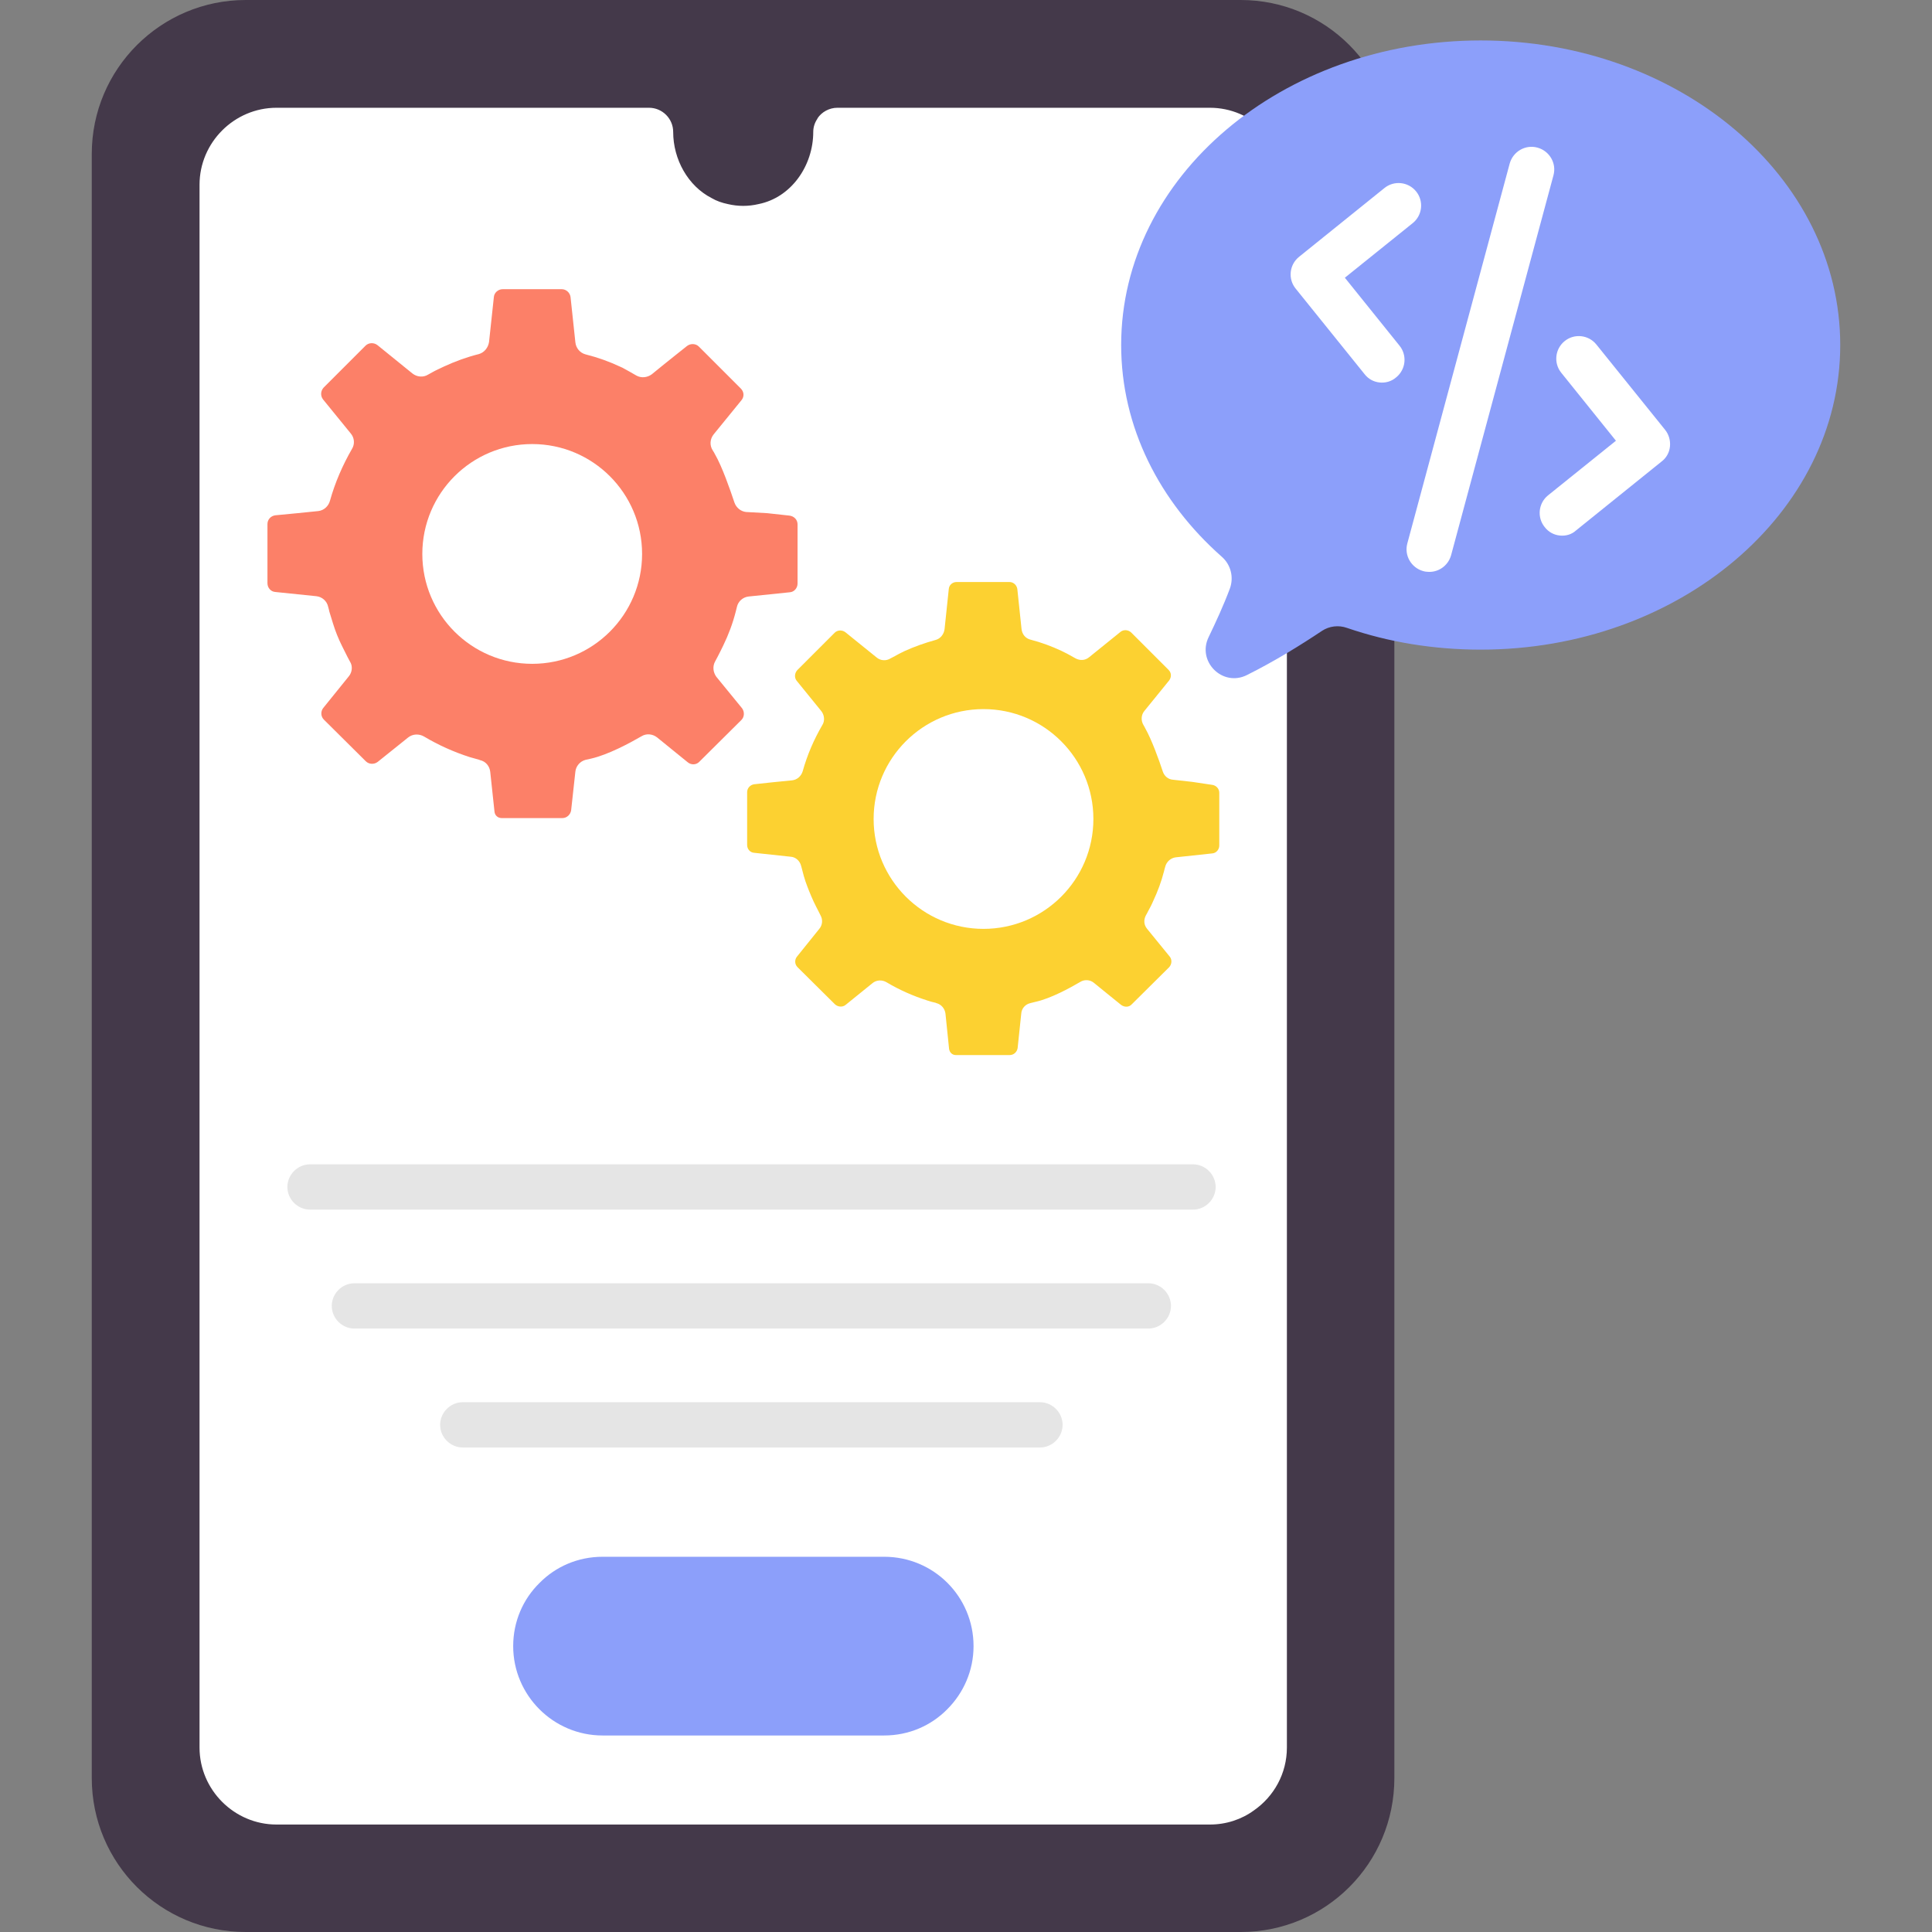 <?xml version="1.0" encoding="utf-8"?>
<!-- Generator: Adobe Illustrator 26.5.0, SVG Export Plug-In . SVG Version: 6.00 Build 0)  -->
<svg version="1.1" id="Layer_1" xmlns="http://www.w3.org/2000/svg" xmlns:xlink="http://www.w3.org/1999/xlink" x="0px" y="0px"
	 width="64px" height="64px" viewBox="0 0 64 64" enable-background="new 0 0 64 64" xml:space="preserve">
<rect x="0" y="0" width="64" height="64" fill="#808080" stroke="none"/>
<g>
	<g>
		<g>
			<g>
				<path fill="#44394A" d="M46.19,5.1v53.8c0,2.83-2.28,5.1-5.09,5.1H8.14c-2.81,0-5.1-2.27-5.1-5.1V5.1c0-2.82,2.29-5.1,5.1-5.1
					H41.1C43.91,0,46.19,2.28,46.19,5.1L46.19,5.1z"/>
			</g>
		</g>
		<path fill="#FFFFFF" d="M42.63,6.12v51.77c0,0.86-0.43,1.62-1.09,2.08c-0.41,0.3-0.92,0.47-1.46,0.47H9.16
			c-1.4,0-2.55-1.15-2.55-2.55V6.12c0-1.4,1.15-2.55,2.55-2.55H21.5c0.44,0,0.8,0.36,0.8,0.8c0,0.91,0.49,1.79,1.27,2.19
			c0.17,0.1,0.35,0.16,0.54,0.2c0.17,0.04,0.34,0.06,0.51,0.06s0.34-0.02,0.51-0.06c1.09-0.22,1.81-1.28,1.81-2.39
			c0-0.16,0.05-0.31,0.14-0.44V3.92c0.14-0.21,0.39-0.35,0.66-0.35h12.34C41.48,3.57,42.63,4.72,42.63,6.12L42.63,6.12z"/>
		<g>
			<path fill="#FC8068" d="M26.42,17.37v1.96c0,0.15-0.11,0.28-0.26,0.29l-1.36,0.14c-0.19,0.02-0.35,0.16-0.39,0.35
				c-0.02,0.07-0.03,0.13-0.04,0.16c-0.1,0.39-0.24,0.76-0.41,1.11c-0.06,0.13-0.13,0.26-0.19,0.38c-0.03,0.05-0.05,0.1-0.08,0.15
				c-0.09,0.16-0.07,0.36,0.04,0.51l0.85,1.04c0.09,0.12,0.08,0.29-0.02,0.39l-1.39,1.38c-0.1,0.11-0.27,0.12-0.39,0.02l-0.53-0.43
				l-0.48-0.39c-0.15-0.12-0.36-0.14-0.52-0.04c-0.38,0.22-1.1,0.61-1.67,0.74c-0.04,0.01-0.1,0.02-0.18,0.04
				c-0.19,0.05-0.32,0.21-0.34,0.39l-0.14,1.28c-0.02,0.14-0.14,0.26-0.29,0.26h-2.01c-0.13,0-0.23-0.09-0.24-0.22l-0.14-1.31
				c-0.02-0.19-0.15-0.35-0.34-0.39c0,0-0.01,0-0.02-0.01c-0.11-0.03-0.22-0.06-0.32-0.09c-0.53-0.17-1.04-0.4-1.51-0.68
				c-0.17-0.1-0.38-0.09-0.53,0.03l-1.01,0.81c-0.12,0.09-0.29,0.08-0.39-0.02l-1.39-1.38c-0.11-0.11-0.11-0.28-0.02-0.39l0.84-1.04
				c0.12-0.14,0.14-0.35,0.04-0.5l-0.08-0.15c-0.06-0.12-0.12-0.24-0.18-0.36c-0.12-0.24-0.22-0.49-0.3-0.75
				c-0.04-0.13-0.08-0.26-0.12-0.39c-0.01-0.04-0.02-0.1-0.04-0.16c-0.04-0.19-0.2-0.33-0.39-0.35l-1.36-0.14
				c-0.15-0.01-0.26-0.14-0.26-0.29v-1.96c0-0.15,0.11-0.27,0.26-0.29L9.85,17l0.69-0.07c0.19-0.02,0.34-0.16,0.39-0.34
				c0.17-0.61,0.42-1.18,0.73-1.72c0.1-0.16,0.08-0.37-0.04-0.51l-0.92-1.13c-0.09-0.12-0.08-0.28,0.02-0.39l1.39-1.39
				c0.1-0.1,0.27-0.11,0.39-0.02l1.16,0.94c0.15,0.12,0.36,0.14,0.52,0.04c0.11-0.06,0.21-0.12,0.32-0.17
				c0.07-0.03,0.14-0.07,0.21-0.1c0.37-0.17,0.75-0.31,1.15-0.41c0.18-0.05,0.31-0.21,0.34-0.4l0.16-1.49
				c0.01-0.14,0.14-0.26,0.29-0.26h1.96c0.14,0,0.27,0.11,0.29,0.26l0.16,1.5c0.02,0.19,0.15,0.35,0.34,0.4
				c0.4,0.1,0.79,0.24,1.15,0.41c0.05,0.02,0.09,0.04,0.14,0.07c0.07,0.04,0.24,0.13,0.39,0.22c0.16,0.09,0.36,0.07,0.51-0.04
				c0.4-0.33,1.17-0.94,1.17-0.94c0.12-0.09,0.29-0.08,0.39,0.02l1.39,1.39c0.11,0.11,0.12,0.27,0.02,0.39l-0.92,1.13
				c-0.12,0.15-0.14,0.36-0.03,0.53c0.03,0.05,0.06,0.09,0.07,0.12c0.24,0.41,0.51,1.19,0.65,1.61c0.06,0.17,0.21,0.29,0.38,0.31
				L25.42,17l0.73,0.08C26.31,17.1,26.42,17.22,26.42,17.37L26.42,17.37z"/>
			<path fill="#FCD131" d="M40.39,26.26v1.75c0,0.13-0.1,0.25-0.23,0.26l-1.21,0.13c-0.17,0.02-0.31,0.15-0.35,0.31
				c-0.02,0.06-0.03,0.11-0.04,0.15c-0.09,0.35-0.21,0.67-0.36,0.99c-0.05,0.12-0.11,0.23-0.17,0.34c-0.02,0.05-0.05,0.09-0.07,0.13
				c-0.08,0.15-0.07,0.32,0.04,0.45l0.75,0.92c0.08,0.1,0.07,0.25-0.02,0.35l-1.24,1.23c-0.09,0.1-0.24,0.1-0.35,0.02l-0.47-0.38
				l-0.43-0.35c-0.13-0.11-0.32-0.12-0.46-0.03c-0.34,0.2-0.98,0.55-1.49,0.66c-0.03,0.01-0.09,0.02-0.16,0.04
				c-0.17,0.04-0.29,0.18-0.3,0.35l-0.12,1.14c-0.02,0.13-0.13,0.23-0.26,0.23h-1.79c-0.11,0-0.2-0.08-0.22-0.2l-0.12-1.17
				c-0.02-0.17-0.14-0.31-0.3-0.35c0,0-0.01,0-0.02-0.01c-0.1-0.02-0.2-0.05-0.29-0.08c-0.47-0.15-0.92-0.35-1.34-0.6
				c-0.15-0.09-0.34-0.08-0.47,0.03l-0.89,0.72c-0.1,0.08-0.25,0.07-0.35-0.02l-1.24-1.23c-0.1-0.1-0.1-0.25-0.02-0.35l0.74-0.92
				c0.11-0.13,0.12-0.31,0.04-0.45l-0.07-0.14c-0.05-0.1-0.11-0.21-0.16-0.32c-0.1-0.22-0.19-0.44-0.27-0.67
				c-0.04-0.12-0.07-0.23-0.1-0.35c-0.01-0.03-0.02-0.09-0.04-0.15c-0.04-0.17-0.18-0.3-0.35-0.31l-1.21-0.13
				c-0.13-0.01-0.23-0.12-0.23-0.26v-1.75c0-0.13,0.1-0.24,0.23-0.26l0.65-0.07l0.61-0.06c0.17-0.02,0.3-0.14,0.35-0.3
				c0.15-0.54,0.37-1.05,0.65-1.53c0.09-0.14,0.07-0.33-0.03-0.46l-0.82-1.01c-0.08-0.1-0.07-0.25,0.02-0.35l1.24-1.24
				c0.09-0.09,0.24-0.1,0.35-0.02l1.04,0.84c0.13,0.11,0.32,0.12,0.46,0.03c0.1-0.05,0.19-0.1,0.28-0.15
				c0.06-0.03,0.12-0.06,0.18-0.09c0.33-0.15,0.67-0.27,1.03-0.37c0.16-0.04,0.28-0.19,0.3-0.36l0.14-1.33
				c0.01-0.13,0.12-0.23,0.26-0.23h1.75c0.13,0,0.24,0.1,0.26,0.23l0.14,1.33c0.02,0.17,0.13,0.31,0.3,0.35
				c0.35,0.09,0.7,0.22,1.02,0.37l0.12,0.06c0.07,0.03,0.22,0.12,0.35,0.19c0.15,0.08,0.32,0.07,0.45-0.04
				c0.36-0.29,1.04-0.84,1.04-0.84c0.1-0.08,0.25-0.07,0.35,0.02l1.24,1.24c0.1,0.1,0.1,0.24,0.02,0.35l-0.82,1.01
				c-0.11,0.13-0.12,0.32-0.03,0.47c0.02,0.04,0.05,0.08,0.06,0.11c0.21,0.37,0.46,1.06,0.58,1.43c0.05,0.15,0.18,0.26,0.34,0.27
				l0.63,0.07l0.67,0.1C40.29,26.02,40.39,26.13,40.39,26.26L40.39,26.26z"/>
		</g>
		<circle fill="#FFFFFF" cx="17.63" cy="18.35" r="3.64"/>
		<circle fill="#FFFFFF" cx="32.58" cy="27.13" r="3.64"/>
		<g>
			<g>
				<path fill="#E5E5E5" d="M39.52,40.07H10.27c-0.41,0-0.75-0.34-0.75-0.75s0.34-0.75,0.75-0.75h29.25c0.41,0,0.75,0.34,0.75,0.75
					S39.93,40.07,39.52,40.07z"/>
			</g>
			<g>
				<path fill="#E5E5E5" d="M38.04,44.01h-26.3c-0.41,0-0.75-0.34-0.75-0.75s0.34-0.75,0.75-0.75h26.3c0.41,0,0.75,0.34,0.75,0.75
					S38.45,44.01,38.04,44.01z"/>
			</g>
			<g>
				<path fill="#E5E5E5" d="M34.45,47.95H15.33c-0.41,0-0.75-0.34-0.75-0.75s0.34-0.75,0.75-0.75h19.12c0.41,0,0.75,0.34,0.75,0.75
					S34.86,47.95,34.45,47.95z"/>
			</g>
		</g>
		<path fill="#8C9FFA" d="M32.25,54.53c0,0.81-0.33,1.55-0.87,2.09c-0.53,0.54-1.27,0.87-2.09,0.87h-9.33
			c-1.63,0-2.96-1.33-2.96-2.96c0-0.82,0.33-1.56,0.87-2.09c0.53-0.54,1.27-0.87,2.09-0.87h9.33
			C30.93,51.57,32.25,52.89,32.25,54.53z"/>
	</g>
	<g>
		<path fill="#8C9FFA" d="M60.96,11.43c0,5.57-5.34,10.09-11.91,10.09c-1.57,0-3.06-0.25-4.43-0.72c-0.28-0.1-0.59-0.06-0.83,0.1
			c-0.72,0.48-1.56,1-2.48,1.46c-0.81,0.41-1.67-0.45-1.27-1.26c0.24-0.5,0.49-1.04,0.7-1.6c0.14-0.38,0.03-0.8-0.27-1.06
			c-2.06-1.82-3.33-4.29-3.33-7.01c0-5.58,5.33-10.09,11.91-10.09C55.62,1.34,60.96,5.85,60.96,11.43z"/>
	</g>
	<g>
		<g>
			<g>
				<path fill="#FFFFFF" d="M51.67,17.74c-0.19-0.02-0.37-0.11-0.5-0.28c-0.26-0.32-0.21-0.79,0.11-1.05l2.25-1.81l-1.81-2.25
					c-0.26-0.32-0.21-0.79,0.11-1.05s0.79-0.21,1.05,0.11l2.28,2.83c0.12,0.15,0.18,0.35,0.16,0.55s-0.12,0.38-0.28,0.5l-2.83,2.28
					C52.06,17.71,51.86,17.76,51.67,17.74L51.67,17.74z"/>
			</g>
			<g>
				<path fill="#FFFFFF" d="M45.7,12.67c-0.19-0.02-0.37-0.11-0.5-0.28l-2.28-2.83c-0.26-0.32-0.21-0.79,0.11-1.05l2.83-2.28
					c0.32-0.26,0.79-0.21,1.05,0.11s0.21,0.79-0.11,1.05L44.55,9.2l1.81,2.25c0.26,0.32,0.21,0.79-0.11,1.05
					C46.09,12.64,45.89,12.69,45.7,12.67z"/>
			</g>
		</g>
		<g>
			<path fill="#FFFFFF" d="M47.27,18.94c-0.04,0-0.08-0.01-0.12-0.02c-0.4-0.11-0.64-0.52-0.53-0.92l3.39-12.58
				c0.11-0.4,0.52-0.64,0.92-0.53s0.64,0.52,0.53,0.92l-3.39,12.58C47.97,18.75,47.63,18.98,47.27,18.94L47.27,18.94z"/>
		</g>
	</g>
</g>
</svg>
